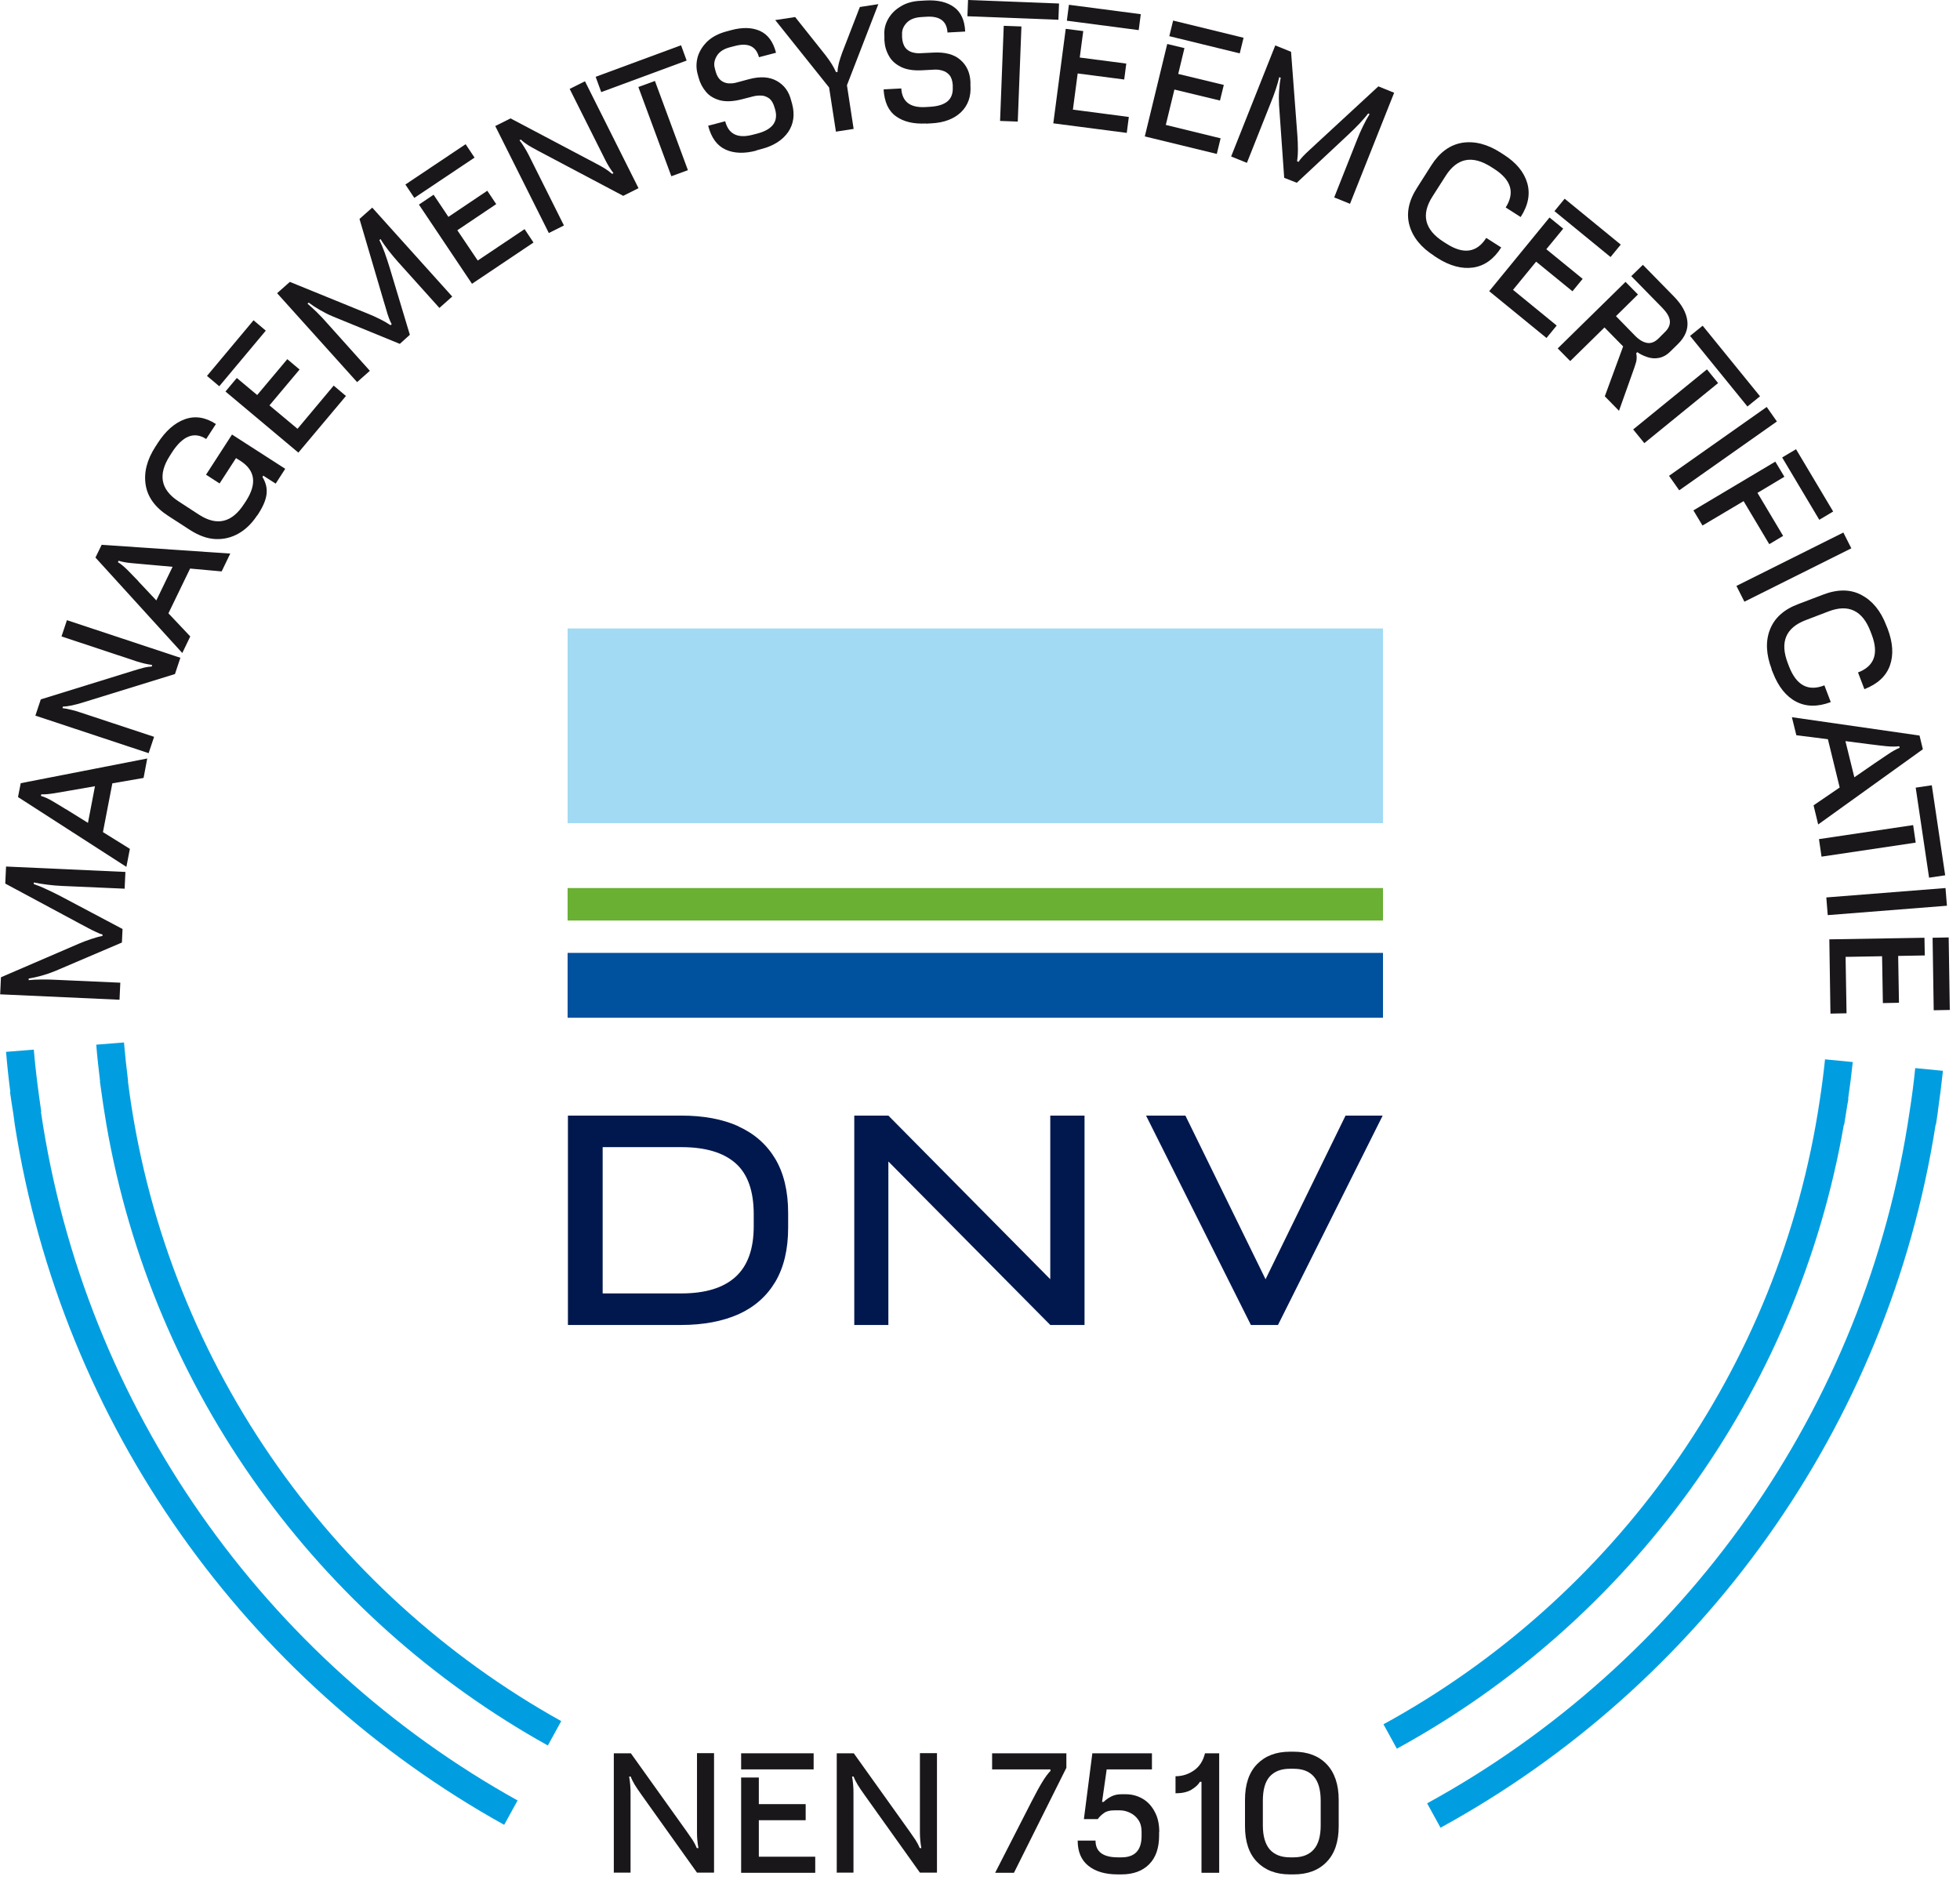 <svg width="123" height="118" viewBox="0 0 123 118" fill="none" xmlns="http://www.w3.org/2000/svg">
<g clip-path="url(#clip0_1831_7458)">
<path d="M47.3 76.96C47.3 78.38 46.92 79.44 46.16 80.13C45.4 80.82 44.27 81.17 42.76 81.17H37.82V71.99H42.76C44.27 71.99 45.4 72.33 46.16 73C46.92 73.67 47.3 74.74 47.3 76.2V76.97V76.96ZM46.34 70.68C45.34 70.23 44.14 70.01 42.75 70.01H35.64V83.15H42.75C44.14 83.15 45.34 82.92 46.34 82.48C47.34 82.03 48.11 81.35 48.65 80.45C49.19 79.54 49.46 78.41 49.46 77.04V76.13C49.46 74.76 49.19 73.63 48.65 72.72C48.11 71.82 47.34 71.14 46.34 70.69" fill="#01184E"/>
<path d="M65.91 80.28L55.75 70.01H54.54H53.61V83.15H55.75V72.89L65.91 83.15H68.06V70.01H65.91V80.28Z" fill="#01184E"/>
<path d="M86.79 39.44H35.62V51.66H86.79V39.44Z" fill="#A2DAF4"/>
<path d="M86.79 55.73H35.62V57.77H86.79V55.73Z" fill="#69B033"/>
<path d="M86.79 59.8H35.62V63.87H86.79V59.8Z" fill="#00519E"/>
<path d="M84.44 70.01L79.42 80.28L74.39 70.01H71.92L78.5 83.15H80.2L86.77 70.01H84.44Z" fill="#01184E"/>
<path d="M7.81 55.77L3.93 55.6C3.62 55.59 3.31 55.56 2.98 55.52C2.65 55.48 2.37 55.43 2.12 55.38V55.48C2.35 55.56 2.61 55.66 2.9 55.8C3.19 55.93 3.49 56.08 3.82 56.25L7.69 58.3L7.65 59.15L3.48 60.93C3.19 61.05 2.9 61.15 2.61 61.23C2.32 61.31 2.05 61.37 1.8 61.41V61.51C2.01 61.49 2.28 61.47 2.6 61.47C2.92 61.47 3.23 61.47 3.52 61.49L7.55 61.67L7.5 62.74L0.01 62.4L0.06 61.33L4.93 59.23C5.18 59.12 5.45 59.02 5.72 58.93C5.99 58.84 6.23 58.77 6.43 58.74V58.64C6.32 58.62 6.19 58.57 6.03 58.49C5.87 58.42 5.7 58.33 5.53 58.24C5.35 58.15 5.19 58.06 5.04 57.98L0.33 55.45L0.38 54.38L7.87 54.72L7.82 55.79L7.81 55.77Z" fill="#1A171B"/>
<path d="M7.93 54.4L1.13 50.02L1.3 49.15L9.24 47.6L9.01 48.82L7.05 49.16L6.46 52.22L8.15 53.27L7.93 54.41V54.4ZM4.12 50.77L5.52 51.64L5.96 49.34L4.41 49.61C4.07 49.67 3.74 49.72 3.42 49.78C3.1 49.83 2.82 49.86 2.59 49.85L2.57 49.95C2.79 50.01 3.03 50.12 3.3 50.28C3.57 50.44 3.84 50.6 4.11 50.77H4.12Z" fill="#1A171B"/>
<path d="M9.34 47.27L2.22 44.91L2.56 43.89L8.31 42.11C8.56 42.03 8.78 41.97 8.96 41.92C9.14 41.87 9.33 41.84 9.52 41.83L9.55 41.73C9.23 41.69 8.91 41.61 8.59 41.51L3.86 39.94L4.2 38.92L11.32 41.28L10.98 42.3L5.22 44.08C4.95 44.16 4.71 44.23 4.51 44.27C4.31 44.31 4.13 44.34 3.95 44.34L3.92 44.44C4.09 44.46 4.27 44.49 4.45 44.54C4.64 44.58 4.81 44.63 4.98 44.69L9.67 46.24L9.33 47.26L9.34 47.27Z" fill="#1A171B"/>
<path d="M11.43 40.97L5.99 34.99L6.38 34.19L14.45 34.74L13.91 35.86L11.93 35.68L10.57 38.49L11.94 39.94L11.44 40.98L11.43 40.97ZM8.68 36.48L9.81 37.68L10.83 35.57L9.26 35.43C8.92 35.4 8.59 35.37 8.26 35.34C7.93 35.31 7.66 35.26 7.44 35.19L7.4 35.28C7.6 35.4 7.8 35.57 8.02 35.79C8.24 36.01 8.46 36.24 8.68 36.47V36.48Z" fill="#1A171B"/>
<path d="M16.14 32.34C15.82 32.83 15.44 33.21 14.99 33.47C14.54 33.73 14.06 33.85 13.54 33.83C13.02 33.81 12.49 33.62 11.94 33.27L10.55 32.37C9.73 31.84 9.26 31.19 9.14 30.42C9.02 29.65 9.22 28.85 9.76 28.02L9.89 27.82C10.39 27.04 10.96 26.54 11.6 26.31C12.24 26.08 12.89 26.18 13.55 26.61L12.94 27.55C12.18 27.06 11.46 27.35 10.78 28.41L10.66 28.6C9.9 29.78 10.08 30.73 11.2 31.46L12.49 32.3C13.62 33.03 14.56 32.8 15.32 31.62L15.44 31.44C16.13 30.36 16.02 29.53 15.1 28.93L14.81 28.75L13.78 30.34L12.93 29.79L14.56 27.27L17.9 29.42L17.3 30.35L16.52 29.85L16.47 29.93C16.68 30.28 16.77 30.63 16.73 30.99C16.69 31.35 16.53 31.75 16.24 32.2L16.14 32.36V32.34Z" fill="#1A171B"/>
<path d="M13.76 24.24L12.99 23.59L15.91 20.1L16.68 20.75L13.76 24.24ZM18.73 28.41L14.15 24.57L14.86 23.72L16.14 24.79L18.03 22.54L18.8 23.19L16.91 25.44L18.67 26.91L20.94 24.2L21.71 24.85L18.72 28.41H18.73Z" fill="#1A171B"/>
<path d="M27.58 19.33L24.99 16.45C24.79 16.22 24.58 15.98 24.38 15.72C24.18 15.46 24.01 15.22 23.88 15L23.81 15.07C23.92 15.29 24.03 15.55 24.14 15.85C24.25 16.15 24.35 16.47 24.46 16.82L25.72 21.01L25.09 21.58L20.89 19.86C20.6 19.74 20.33 19.6 20.07 19.45C19.81 19.3 19.58 19.15 19.37 18.99L19.3 19.06C19.47 19.2 19.66 19.38 19.89 19.6C20.12 19.83 20.33 20.05 20.52 20.27L23.21 23.27L22.41 23.98L17.39 18.4L18.19 17.69L23.1 19.69C23.35 19.79 23.61 19.91 23.87 20.04C24.13 20.17 24.34 20.3 24.51 20.41L24.58 20.34C24.52 20.24 24.46 20.11 24.4 19.94C24.34 19.77 24.28 19.6 24.23 19.4C24.17 19.21 24.12 19.03 24.07 18.87L22.56 13.74L23.36 13.03L28.38 18.61L27.58 19.32V19.33Z" fill="#1A171B"/>
<path d="M26 12.42L25.44 11.58L29.22 9.05L29.78 9.89L26 12.42ZM29.62 17.81L26.29 12.84L27.21 12.22L28.14 13.61L30.58 11.97L31.14 12.81L28.7 14.45L29.98 16.35L32.92 14.38L33.48 15.22L29.62 17.81Z" fill="#1A171B"/>
<path d="M34.44 14.62L31.08 7.91L32.04 7.43L37.36 10.24C37.59 10.36 37.79 10.47 37.95 10.57C38.11 10.67 38.26 10.78 38.41 10.91L38.5 10.87C38.3 10.61 38.13 10.33 37.98 10.03L35.75 5.58L36.71 5.1L40.07 11.81L39.11 12.29L33.78 9.47C33.53 9.34 33.31 9.21 33.14 9.11C32.97 9 32.82 8.89 32.69 8.76L32.6 8.8C32.7 8.93 32.81 9.08 32.91 9.25C33.01 9.41 33.1 9.57 33.18 9.73L35.39 14.15L34.43 14.63L34.44 14.62Z" fill="#1A171B"/>
<path d="M37.73 5.78L37.38 4.82L42.74 2.84L43.09 3.8L37.73 5.78ZM42.13 11.06L40.06 5.46L41.1 5.08L43.17 10.68L42.13 11.06Z" fill="#1A171B"/>
<path d="M47.47 9.45C46.72 9.65 46.07 9.63 45.54 9.39C45.01 9.15 44.64 8.66 44.44 7.89L45.51 7.61C45.72 8.42 46.29 8.7 47.22 8.46L47.53 8.38C47.99 8.26 48.31 8.08 48.51 7.83C48.7 7.58 48.75 7.27 48.65 6.89L48.61 6.76C48.54 6.5 48.43 6.31 48.29 6.19C48.14 6.08 47.98 6.01 47.81 6C47.63 5.99 47.47 6 47.3 6.04L46.56 6.23C46.02 6.37 45.57 6.39 45.2 6.3C44.83 6.2 44.53 6.03 44.31 5.77C44.09 5.51 43.93 5.21 43.84 4.87L43.77 4.61C43.68 4.26 43.69 3.91 43.79 3.55C43.9 3.2 44.1 2.88 44.4 2.59C44.7 2.31 45.09 2.11 45.56 1.98L45.89 1.89C46.6 1.7 47.2 1.72 47.69 1.94C48.18 2.16 48.52 2.61 48.7 3.31L47.63 3.59C47.45 2.91 46.96 2.67 46.14 2.88L45.83 2.96C45.43 3.06 45.15 3.24 44.99 3.5C44.83 3.76 44.78 4.02 44.86 4.29L44.9 4.45C44.97 4.72 45.08 4.91 45.22 5.03C45.36 5.15 45.52 5.21 45.7 5.23C45.88 5.24 46.05 5.23 46.22 5.18L47 4.97C47.71 4.78 48.29 4.82 48.75 5.08C49.21 5.34 49.51 5.74 49.65 6.31L49.71 6.52C49.89 7.2 49.8 7.79 49.46 8.29C49.11 8.79 48.56 9.15 47.79 9.35L47.46 9.44L47.47 9.45Z" fill="#1A171B"/>
<path d="M52.46 8.27L52.03 5.49L48.65 1.26L49.9 1.07L51.81 3.47C52.11 3.86 52.33 4.21 52.46 4.52H52.56C52.56 4.33 52.6 4.14 52.65 3.93C52.71 3.73 52.77 3.52 52.85 3.31L53.96 0.44L55.12 0.26L53.15 5.35L53.57 8.09L52.47 8.26L52.46 8.27Z" fill="#1A171B"/>
<path d="M58.11 7.75C57.33 7.79 56.7 7.64 56.23 7.3C55.75 6.96 55.5 6.4 55.45 5.61L56.56 5.55C56.61 6.38 57.11 6.77 58.07 6.72L58.39 6.7C58.86 6.67 59.22 6.56 59.46 6.36C59.7 6.16 59.81 5.86 59.79 5.47V5.33C59.77 5.06 59.7 4.85 59.58 4.71C59.46 4.57 59.31 4.48 59.14 4.43C58.97 4.38 58.8 4.36 58.64 4.37L57.88 4.41C57.33 4.44 56.88 4.37 56.54 4.2C56.2 4.03 55.94 3.8 55.78 3.5C55.61 3.2 55.52 2.88 55.5 2.52V2.25C55.47 1.89 55.54 1.55 55.72 1.22C55.9 0.89 56.16 0.62 56.51 0.41C56.86 0.19 57.28 0.07 57.77 0.05L58.11 0.03C58.84 -0.01 59.43 0.13 59.86 0.44C60.3 0.75 60.54 1.27 60.57 1.98L59.46 2.04C59.42 1.33 58.98 1 58.15 1.05L57.83 1.07C57.42 1.09 57.11 1.21 56.9 1.43C56.69 1.65 56.59 1.9 56.61 2.18V2.35C56.63 2.63 56.7 2.84 56.81 2.99C56.92 3.13 57.07 3.23 57.24 3.28C57.41 3.33 57.58 3.35 57.76 3.34L58.57 3.3C59.3 3.26 59.87 3.41 60.26 3.75C60.66 4.09 60.87 4.55 60.9 5.13V5.35C60.95 6.05 60.75 6.61 60.31 7.04C59.87 7.46 59.25 7.7 58.46 7.74L58.12 7.76L58.11 7.75Z" fill="#1A171B"/>
<path d="M60.71 1.02L60.75 0L66.46 0.22L66.42 1.24L60.71 1.02ZM62.76 7.58L62.99 1.62L64.1 1.66L63.87 7.63L62.76 7.59V7.58Z" fill="#1A171B"/>
<path d="M66.1 7.74L66.88 1.81L67.98 1.95L67.76 3.61L70.68 3.99L70.55 4.99L67.63 4.61L67.33 6.88L70.84 7.34L70.71 8.34L66.1 7.74ZM66.95 1.3L67.08 0.3L71.59 0.89L71.46 1.89L66.95 1.3Z" fill="#1A171B"/>
<path d="M71.84 8.57L73.25 2.76L74.33 3.02L73.94 4.64L76.8 5.33L76.56 6.31L73.7 5.62L73.16 7.84L76.6 8.68L76.36 9.66L71.84 8.56V8.57ZM73.38 2.27L73.62 1.29L78.04 2.37L77.8 3.35L73.38 2.27Z" fill="#1A171B"/>
<path d="M83.72 12.41L85.15 8.8C85.26 8.51 85.39 8.22 85.53 7.93C85.67 7.64 85.81 7.38 85.95 7.16L85.86 7.12C85.71 7.32 85.52 7.53 85.31 7.76C85.09 7.99 84.85 8.23 84.58 8.48L81.38 11.47L80.59 11.16L80.27 6.63C80.25 6.31 80.25 6.01 80.27 5.71C80.29 5.41 80.32 5.14 80.37 4.88L80.28 4.84C80.23 5.05 80.16 5.31 80.06 5.61C79.96 5.91 79.85 6.2 79.74 6.47L78.25 10.22L77.26 9.82L80.03 2.85L81.02 3.25L81.42 8.54C81.44 8.81 81.45 9.09 81.45 9.38C81.45 9.67 81.43 9.92 81.4 10.12L81.49 10.16C81.55 10.06 81.64 9.95 81.76 9.82C81.88 9.69 82.02 9.56 82.16 9.43C82.31 9.29 82.44 9.17 82.57 9.05L86.5 5.42L87.49 5.82L84.72 12.79L83.73 12.39L83.72 12.41Z" fill="#1A171B"/>
<path d="M90.01 16.06C89.18 15.53 88.66 14.89 88.45 14.14C88.24 13.39 88.4 12.6 88.93 11.78L89.82 10.38C90.34 9.56 90.99 9.09 91.76 8.96C92.53 8.84 93.33 9.04 94.16 9.57L94.36 9.7C95.15 10.2 95.64 10.8 95.84 11.48C96.04 12.16 95.91 12.88 95.43 13.62L94.49 13.02C95.08 12.09 94.84 11.29 93.77 10.6L93.58 10.48C92.39 9.72 91.44 9.91 90.72 11.04L89.89 12.34C89.17 13.47 89.4 14.41 90.58 15.17L90.77 15.29C91.84 15.98 92.68 15.86 93.27 14.93L94.21 15.53C93.74 16.27 93.15 16.69 92.44 16.79C91.74 16.89 90.99 16.69 90.2 16.19L90 16.06H90.01Z" fill="#1A171B"/>
<path d="M93.45 18.28L97.24 13.65L98.1 14.35L97.04 15.64L99.32 17.5L98.68 18.28L96.4 16.42L94.95 18.19L97.69 20.43L97.05 21.21L93.45 18.27V18.28ZM97.55 13.25L98.19 12.47L101.71 15.35L101.07 16.13L97.55 13.25Z" fill="#1A171B"/>
<path d="M97.75 21.87L102.01 17.69L102.79 18.48L101.41 19.84L102.59 21.05C102.86 21.33 103.12 21.48 103.37 21.52C103.62 21.56 103.86 21.46 104.09 21.23L104.48 20.84C104.72 20.61 104.82 20.37 104.79 20.12C104.76 19.87 104.6 19.61 104.33 19.33L102.37 17.33L103.1 16.62L105.05 18.61C105.55 19.12 105.83 19.63 105.89 20.15C105.95 20.66 105.75 21.15 105.3 21.59L104.82 22.06C104.6 22.28 104.36 22.41 104.11 22.46C103.86 22.51 103.62 22.49 103.38 22.41C103.14 22.33 102.93 22.23 102.75 22.1L102.68 22.17C102.72 22.34 102.72 22.52 102.68 22.7C102.63 22.88 102.55 23.13 102.43 23.45L101.6 25.78L100.71 24.87L101.86 21.74L100.69 20.55L98.54 22.66L97.76 21.87H97.75Z" fill="#1A171B"/>
<path d="M102.49 26.95L107.12 23.18L107.82 24.04L103.19 27.81L102.49 26.95ZM106.06 21.08L106.85 20.44L110.45 24.87L109.66 25.51L106.06 21.08Z" fill="#1A171B"/>
<path d="M104.74 29.86L110.87 25.54L111.51 26.45L105.38 30.77L104.74 29.86Z" fill="#1A171B"/>
<path d="M106.27 32.03L111.41 28.97L111.98 29.92L110.29 30.93L111.9 33.63L111.03 34.15L109.42 31.45L106.84 32.98L106.27 32.03ZM111.84 28.71L112.71 28.19L115.04 32.1L114.17 32.62L111.84 28.71Z" fill="#1A171B"/>
<path d="M108.97 36.77L115.68 33.42L116.18 34.41L109.47 37.76L108.97 36.77Z" fill="#1A171B"/>
<path d="M111.18 41.99C110.83 41.07 110.79 40.24 111.07 39.52C111.35 38.79 111.94 38.25 112.85 37.91L114.4 37.32C115.31 36.97 116.11 36.97 116.8 37.33C117.49 37.69 118.02 38.32 118.37 39.24L118.46 39.46C118.79 40.33 118.84 41.1 118.6 41.77C118.36 42.44 117.82 42.93 117 43.25L116.6 42.2C117.63 41.81 117.91 41.01 117.46 39.83L117.38 39.62C116.88 38.31 116 37.89 114.75 38.37L113.31 38.92C112.06 39.4 111.69 40.3 112.19 41.61L112.27 41.82C112.73 43.01 113.47 43.41 114.49 43.01L114.89 44.06C114.07 44.37 113.34 44.36 112.71 44.03C112.08 43.7 111.6 43.09 111.26 42.22L111.17 42L111.18 41.99Z" fill="#1A171B"/>
<path d="M112.46 45.01L120.46 46.16L120.67 47.02L114.1 51.74L113.81 50.54L115.45 49.42L114.71 46.39L112.73 46.14L112.45 45.01H112.46ZM117.44 46.72L115.81 46.51L116.37 48.78L117.66 47.89C117.94 47.7 118.22 47.51 118.49 47.33C118.76 47.15 119 47.01 119.21 46.93L119.19 46.83C118.97 46.86 118.7 46.86 118.39 46.83C118.08 46.8 117.77 46.76 117.45 46.72H117.44Z" fill="#1A171B"/>
<path d="M114.15 52.66L120.06 51.78L120.22 52.88L114.31 53.76L114.15 52.66ZM120.22 49.43L121.23 49.28L122.07 54.93L121.06 55.08L120.22 49.43Z" fill="#1A171B"/>
<path d="M114.61 56.32L122.09 55.73L122.18 56.84L114.7 57.43L114.61 56.32Z" fill="#1A171B"/>
<path d="M114.79 58.95L120.77 58.85L120.79 59.96L119.12 59.99L119.17 62.93L118.16 62.95L118.11 60.01L115.82 60.05L115.88 63.59L114.87 63.61L114.8 58.96L114.79 58.95ZM121.28 58.85L122.29 58.83L122.36 63.38L121.35 63.4L121.28 58.85Z" fill="#1A171B"/>
<path d="M8.04 67.86C7.94 67.05 7.85 66.24 7.78 65.42L6.04 65.56C6.1 66.33 6.19 67.09 6.28 67.85H6.27C6.27 67.93 6.29 68 6.3 68.08C6.41 68.92 6.54 69.76 6.68 70.59C9.58 87.35 20.02 101.55 34.38 109.54L35.22 108.01C20.63 99.89 10.21 85.14 8.03 67.87L8.04 67.86Z" fill="#009EE0"/>
<path d="M115.98 68.95C116.09 68.19 116.19 67.42 116.27 66.65L114.53 66.48C114.44 67.34 114.33 68.2 114.2 69.04C111.69 85.95 101.26 100.31 86.82 108.21L87.66 109.74C102.21 101.79 112.78 87.48 115.71 70.59H115.73C115.8 70.18 115.86 69.76 115.93 69.34C115.95 69.21 115.98 69.08 116 68.95H115.98Z" fill="#009EE0"/>
<path d="M121.61 69.74C121.73 68.9 121.84 68.05 121.93 67.2L120.19 67.03C120.1 67.94 119.98 68.85 119.84 69.74C117.1 88.48 105.56 104.41 89.56 113.17L90.4 114.7C106.7 105.78 118.49 89.62 121.47 70.58H121.49C121.53 70.34 121.56 70.1 121.6 69.85C121.6 69.81 121.61 69.77 121.62 69.73L121.61 69.74Z" fill="#009EE0"/>
<path d="M2.59 69.77C2.4 68.48 2.23 67.18 2.12 65.87L0.38 66.01C0.45 66.86 0.54 67.7 0.65 68.54H0.63C0.69 69 0.77 69.46 0.84 69.92C0.87 70.14 0.9 70.37 0.93 70.59C3.89 89.5 15.52 105.56 31.64 114.52L32.48 112.99C16.67 104.2 5.3 88.37 2.57 69.78L2.59 69.77Z" fill="#009EE0"/>
<path d="M38.52 117.53V110.03H39.59L43.09 114.93C43.24 115.14 43.37 115.33 43.47 115.48C43.57 115.64 43.66 115.81 43.73 115.98H43.83C43.77 115.66 43.74 115.33 43.74 115V110.02H44.81V117.52H43.74L40.24 112.61C40.07 112.38 39.94 112.17 39.83 112C39.73 111.83 39.64 111.66 39.58 111.49H39.48C39.51 111.66 39.54 111.83 39.55 112.02C39.57 112.21 39.57 112.4 39.57 112.58V117.52H38.5L38.52 117.53Z" fill="#1A171B"/>
<path d="M46.51 111.04V110.03H51.06V111.04H46.51ZM46.51 117.53V111.55H47.62V113.22H50.56V114.23H47.62V116.52H51.16V117.53H46.51Z" fill="#1A171B"/>
<path d="M52.51 117.53V110.03H53.58L57.08 114.93C57.23 115.14 57.36 115.33 57.46 115.48C57.56 115.64 57.65 115.81 57.72 115.98H57.82C57.76 115.66 57.73 115.33 57.73 115V110.02H58.8V117.52H57.73L54.23 112.61C54.06 112.38 53.93 112.17 53.82 112C53.72 111.83 53.63 111.66 53.57 111.49H53.47C53.5 111.66 53.53 111.83 53.54 112.02C53.56 112.21 53.56 112.4 53.56 112.58V117.52H52.49L52.51 117.53Z" fill="#1A171B"/>
<path d="M63.62 117.53H62.45L64.73 113.07C65.02 112.5 65.26 112.07 65.44 111.78C65.62 111.49 65.78 111.28 65.92 111.14V111.04H62.26V110.03H66.92V110.94L63.63 117.53H63.62Z" fill="#1A171B"/>
<path d="M72.74 114.97V115.19C72.74 115.98 72.53 116.58 72.11 117C71.69 117.42 71.11 117.63 70.38 117.63H70.14C69.36 117.63 68.75 117.45 68.3 117.09C67.85 116.73 67.63 116.2 67.63 115.51H68.75C68.75 116.21 69.22 116.56 70.16 116.56H70.38C71.22 116.56 71.64 116.11 71.64 115.22V114.94C71.64 114.65 71.57 114.4 71.43 114.2C71.29 114 71.12 113.86 70.91 113.76C70.7 113.66 70.49 113.61 70.27 113.61H69.93C69.66 113.61 69.44 113.66 69.28 113.78C69.12 113.89 68.99 114.02 68.89 114.16H68.02L68.55 110.03H72.29V111.04H69.45L69.16 113.08H69.26C69.41 112.93 69.58 112.82 69.76 112.73C69.94 112.64 70.15 112.6 70.38 112.6H70.65C71.04 112.6 71.4 112.7 71.72 112.89C72.04 113.08 72.29 113.36 72.47 113.71C72.66 114.06 72.75 114.48 72.75 114.97H72.74Z" fill="#1A171B"/>
<path d="M73.77 112.54V111.47C74.19 111.47 74.57 111.35 74.92 111.11C75.27 110.87 75.5 110.51 75.62 110.03H76.51V117.53H75.4V111.82H75.3C75.2 112 75.02 112.16 74.76 112.32C74.5 112.47 74.17 112.54 73.77 112.54Z" fill="#1A171B"/>
<path d="M80.95 117.63C80.08 117.63 79.4 117.37 78.89 116.85C78.38 116.33 78.13 115.58 78.13 114.61V112.95C78.13 111.98 78.38 111.23 78.89 110.71C79.4 110.19 80.08 109.93 80.95 109.93H81.19C82.06 109.93 82.75 110.19 83.25 110.71C83.75 111.23 84.01 111.98 84.01 112.95V114.61C84.01 115.58 83.76 116.33 83.25 116.85C82.75 117.37 82.06 117.63 81.19 117.63H80.95ZM80.96 116.56H81.18C81.74 116.56 82.16 116.39 82.45 116.06C82.74 115.73 82.88 115.22 82.88 114.55V113.01C82.88 112.33 82.74 111.82 82.45 111.49C82.16 111.16 81.74 111 81.18 111H80.96C80.4 111 79.98 111.16 79.68 111.49C79.39 111.82 79.25 112.32 79.25 113.01V114.55C79.25 115.23 79.4 115.73 79.68 116.06C79.97 116.39 80.39 116.56 80.96 116.56Z" fill="#1A171B"/>
</g>
<defs>
<clipPath id="clip0_1831_7458">
<rect width="122.36" height="117.63" fill="white"/>
</clipPath>
</defs>
</svg>
